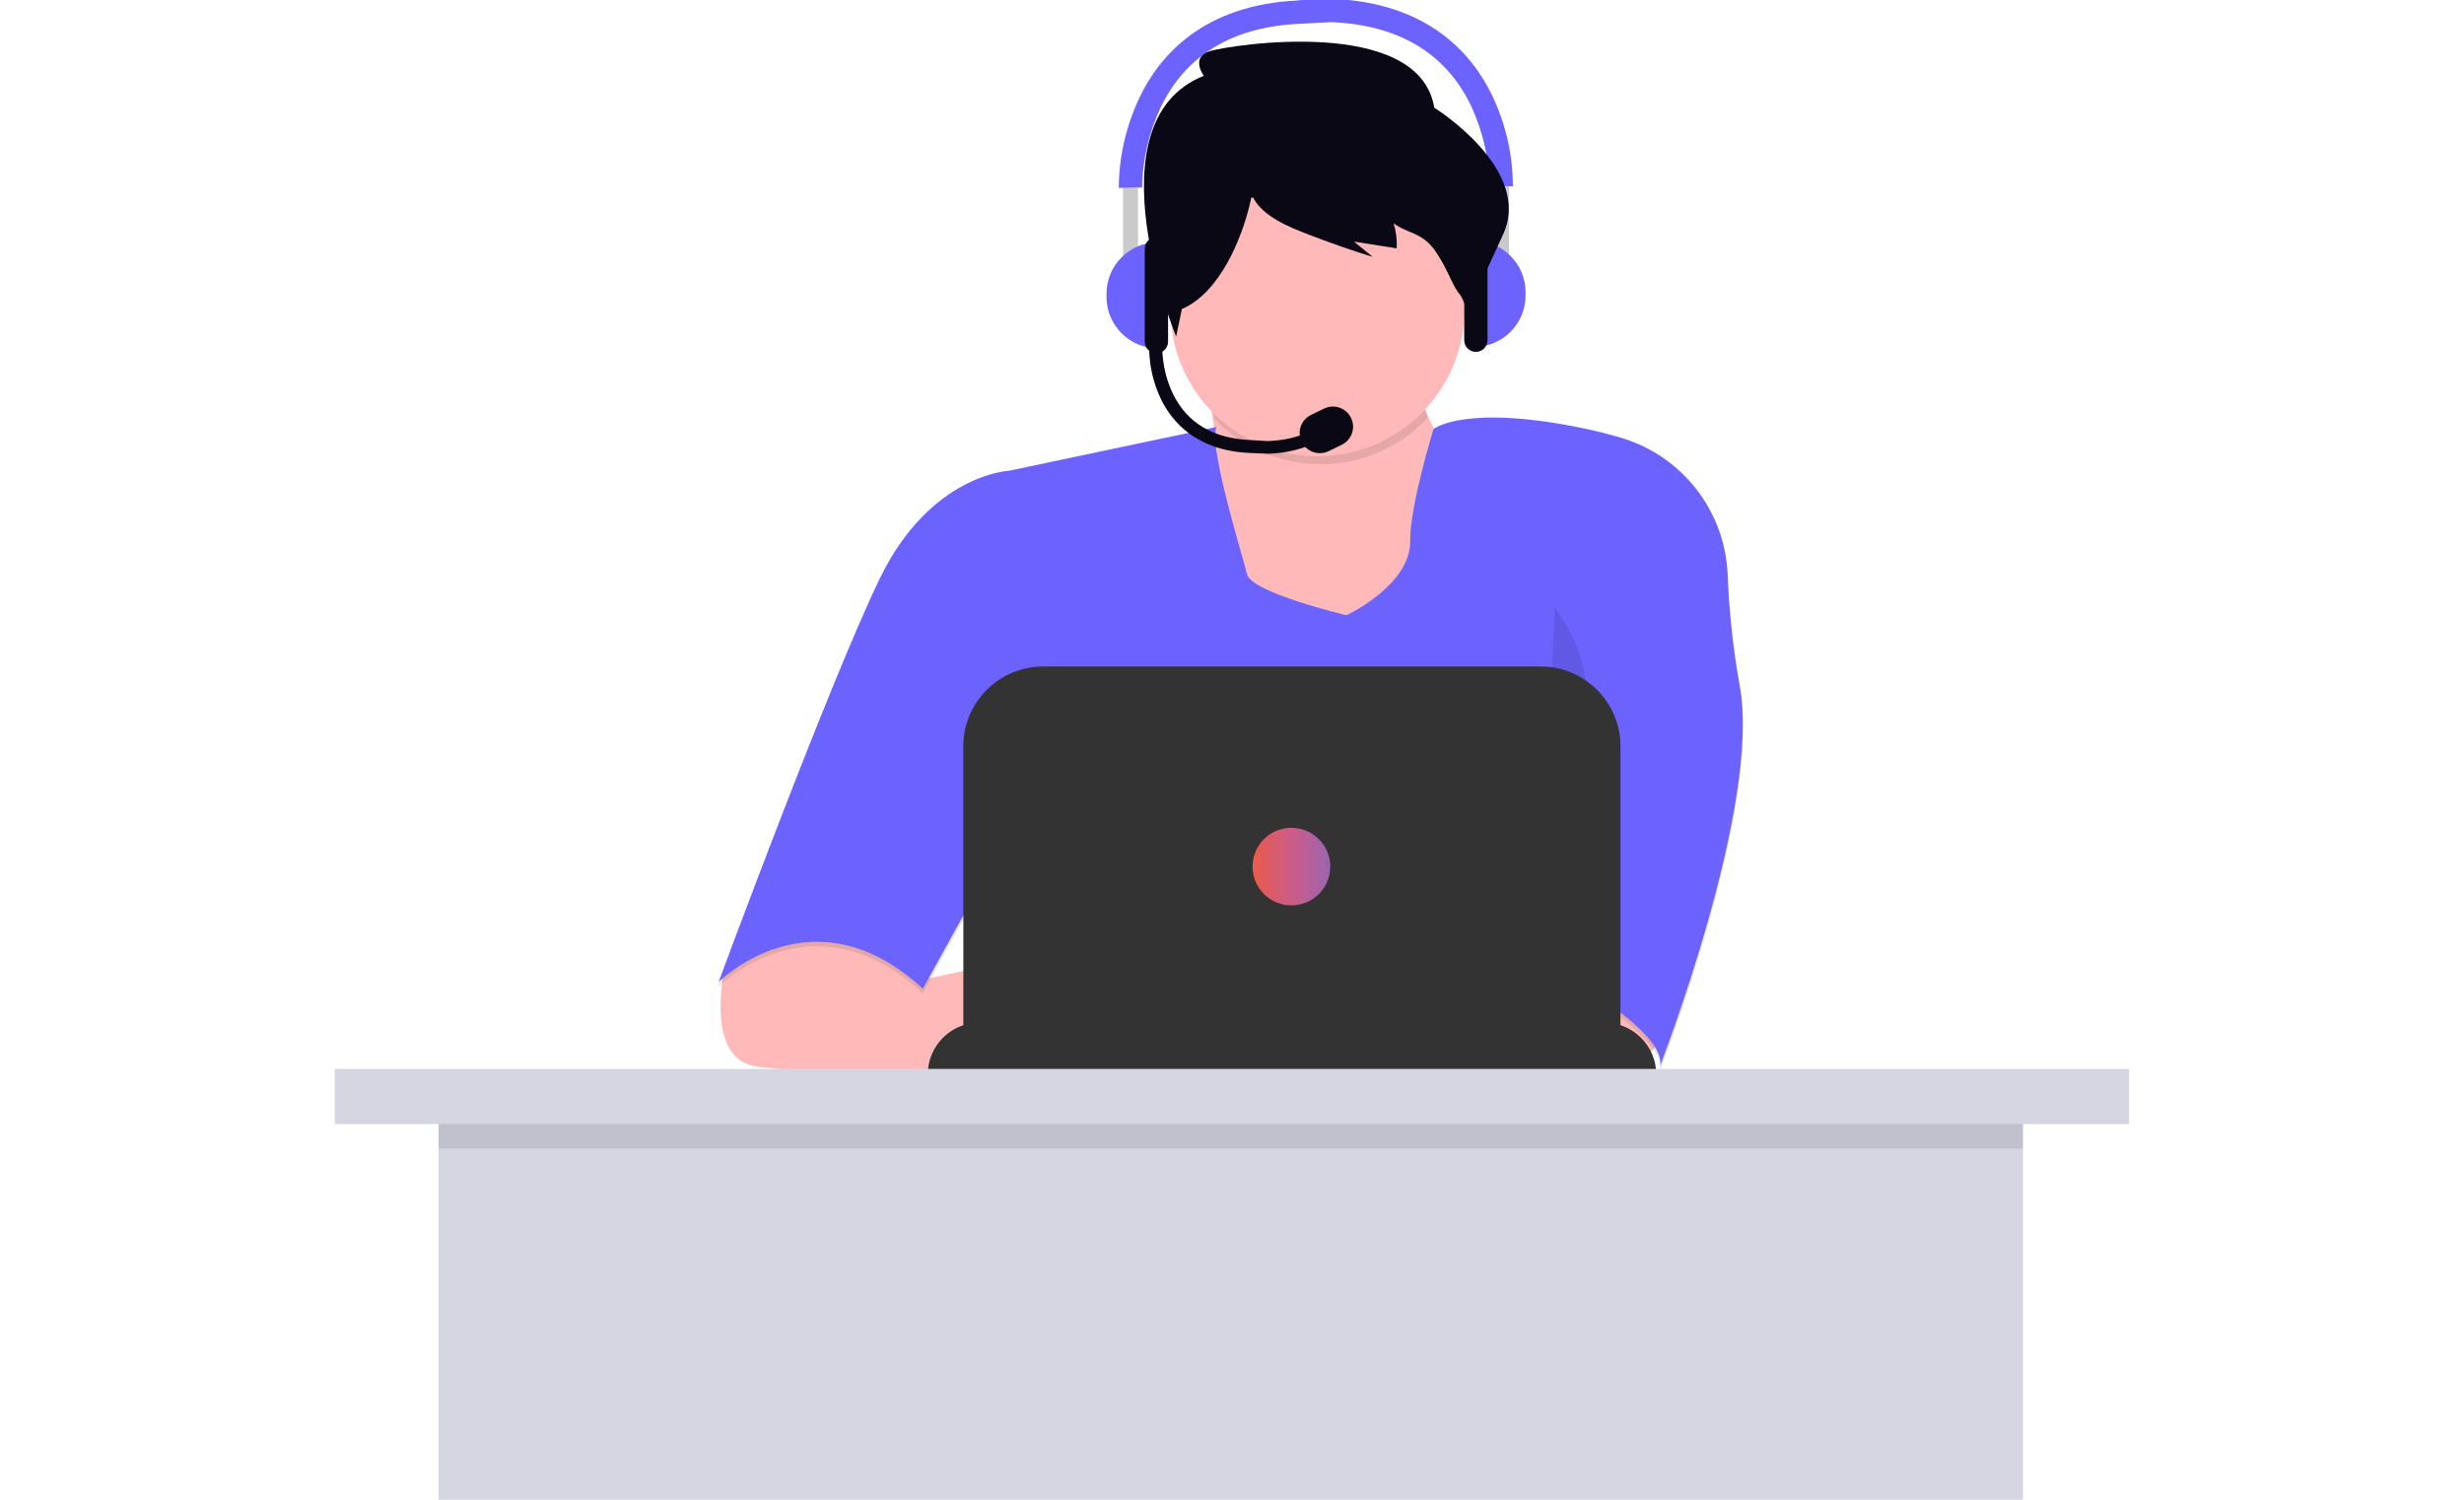 <svg width="368" height="224" viewBox="0 0 368 224" fill="none" xmlns="http://www.w3.org/2000/svg">
<g clip-path="url(#clip0_1540_4566)">
<path d="M179.948 55.147C179.948 55.147 185.446 83.843 179.948 91.558C174.45 99.304 196.748 102.354 196.748 102.354L219.84 93.967L223.078 73.352C223.078 73.352 209.027 65.454 211.929 49.505L179.948 55.147Z" fill="#FFB9B9"/>
<path d="M248.096 151.848C248.096 151.848 249.562 158.13 241.651 159.258C236.977 159.929 232.243 159.898 227.569 159.106L225.828 143.309H244.216L248.096 151.848Z" fill="#FFB9B9"/>
<path d="M108.38 143.796C108.38 143.796 104.898 157.977 112.81 159.258C120.721 160.539 149.769 160.539 149.769 160.539V143.766L136.604 146.572L124.264 134.739L108.38 143.796Z" fill="#FFB9B9"/>
<path opacity="0.1" d="M181.66 64.417L150.748 70.943C150.748 70.943 138.958 71.431 131.382 87.075C123.807 102.719 107.312 147.365 107.312 147.365C107.312 147.365 121.363 133.184 137.827 148.341L148.793 128.519L146.38 159.959H231.449V145.139C231.449 145.139 249.196 154.653 247.913 159.959C247.913 159.959 263.124 120.864 259.826 103.116C258.848 97.626 258.237 92.076 258.023 86.496C257.626 77.073 251.334 68.93 242.323 66.155C240.735 65.667 238.963 65.21 237.008 64.783C218.773 60.91 214.099 64.783 214.099 64.783C214.099 64.783 210.556 76.249 210.617 81.464C210.709 88.142 201.087 92.595 201.087 92.595C201.087 92.595 186.883 89.21 186.242 86.465C185.6 83.721 180.53 67.649 181.66 64.417Z" fill="black"/>
<path d="M181.66 63.777L150.748 70.303C150.748 70.303 138.958 70.791 131.382 86.435C123.807 102.079 107.312 146.694 107.312 146.694C107.312 146.694 121.363 132.514 137.827 147.67L148.793 127.848L146.38 159.258H231.449V144.437C231.449 144.437 249.196 153.952 247.913 159.258C247.913 159.258 263.124 120.163 259.826 102.415C258.848 96.925 258.237 91.375 258.023 85.794C257.626 76.371 251.334 68.229 242.323 65.454C240.735 64.966 238.963 64.509 237.008 64.082C218.773 60.209 214.099 64.082 214.099 64.082C214.099 64.082 210.556 75.548 210.617 80.763C210.709 87.441 201.087 91.894 201.087 91.894C201.087 91.894 186.883 88.509 186.242 85.764C185.6 83.019 180.53 66.979 181.66 63.777Z" fill="#6C63FF"/>
<path opacity="0.1" d="M213.243 62.404C211.93 58.744 211.655 54.78 212.388 50.968L180.438 56.579C180.438 56.579 180.896 58.988 181.415 62.617C189.815 71.339 203.713 71.583 212.449 63.197C212.724 62.922 212.999 62.678 213.243 62.404Z" fill="black"/>
<path d="M218.712 45.967C218.865 58.074 209.151 68.016 197.025 68.138C184.898 68.29 174.941 58.593 174.818 46.486C174.818 46.303 174.818 46.12 174.818 45.967C174.818 33.861 184.623 24.041 196.75 24.041C198.002 24.041 199.224 24.133 200.446 24.346C210.465 26.054 217.979 34.379 218.651 44.504C218.682 44.992 218.712 45.479 218.712 45.967Z" fill="#FFB9B9"/>
<path d="M189.112 25.413C180.529 28.585 174.786 36.788 174.817 45.967C174.817 46.15 174.817 46.333 174.817 46.486C175.489 46.455 176.161 46.303 176.802 46.028C182.147 43.527 185.355 35.904 186.638 30.597C187.035 28.676 187.493 26.511 189.112 25.413Z" fill="#090814"/>
<path d="M205.913 26.023C204.172 25.23 202.339 24.651 200.445 24.346C202.003 24.712 203.378 25.566 204.355 26.816C204.844 27.487 205.241 28.188 205.546 28.951C199.621 26.358 192.87 26.511 187.066 29.317C188.441 32.336 192.717 33.982 195.558 35.08C198.674 36.27 201.85 37.398 205.027 38.374L202.217 36.087L208.601 37.093C208.662 35.812 208.509 34.562 208.143 33.342C209.365 34.318 210.983 34.653 212.297 35.477C214.771 37.032 215.81 40.051 217.154 42.643C217.52 43.344 217.948 44.046 218.589 44.473C218.101 36.483 213.213 29.378 205.913 26.023Z" fill="#090814"/>
<path opacity="0.1" d="M153.741 102.292C153.741 102.292 148.915 115.192 155.665 126.78C162.446 138.368 149.709 143.217 149.709 143.217" fill="black"/>
<path opacity="0.1" d="M232.182 90.674C232.182 90.674 240.582 101.317 235.084 110.831C229.586 120.346 229.922 143.218 229.922 143.218" fill="black"/>
<path d="M146.289 152.731H239.605C243.881 152.731 247.363 156.208 247.363 160.477H138.561C138.561 156.208 142.012 152.731 146.289 152.731Z" fill="#333333"/>
<path d="M155.788 99.548H230.105C236.672 99.548 242.017 104.884 242.017 111.441V154.501H143.875V111.441C143.875 104.884 149.22 99.548 155.788 99.548Z" fill="#333333"/>
<path d="M192.87 135.227C196.075 135.227 198.674 132.633 198.674 129.433C198.674 126.233 196.075 123.639 192.87 123.639C189.665 123.639 187.066 126.233 187.066 129.433C187.066 132.633 189.665 135.227 192.87 135.227Z" fill="url(#paint0_linear_1540_4566)"/>
<path d="M225.37 27.792H223.141V40.417H225.37V27.792Z" fill="#CACACA"/>
<path d="M220.146 35.965C224.392 35.965 227.844 39.411 227.844 43.65V44.138C227.844 48.377 224.392 51.822 220.146 51.822V35.965Z" fill="#6C63FF"/>
<path d="M220.421 35.202C221.368 35.202 222.162 35.965 222.162 36.94V50.816C222.162 51.761 221.398 52.554 220.421 52.554C219.474 52.554 218.68 51.792 218.68 50.816V36.94C218.68 35.995 219.443 35.202 220.421 35.202Z" fill="#090814"/>
<path d="M169.96 28.035H167.73V40.66H169.96V28.035Z" fill="#CACACA"/>
<path d="M172.953 52.035C168.707 52.035 165.256 48.589 165.256 44.35V43.863C165.256 39.624 168.707 36.178 172.953 36.178V52.035Z" fill="#6C63FF"/>
<path d="M172.71 52.767C171.763 52.767 170.969 52.005 170.969 51.029V37.153C170.969 36.208 171.732 35.415 172.71 35.415C173.657 35.415 174.451 36.177 174.451 37.153V51.029C174.451 52.005 173.657 52.767 172.71 52.767Z" fill="#090814"/>
<path d="M222.866 14.282C219.842 8 213.274 0.437 199.071 -0.173V-0.203H198.888L193.848 0.041V0.071C179.766 0.712 173.199 8.275 170.205 14.526C168.189 18.765 167.12 23.37 167.09 28.066L168.831 28.036L170.572 28.005C170.633 23.827 171.611 19.741 173.382 15.96C177.2 8.122 184.256 3.944 194.306 3.548L198.735 3.304C208.784 3.7 215.84 7.848 219.658 15.716C221.43 19.497 222.408 23.614 222.469 27.761L224.21 27.792L225.951 27.822C225.951 23.157 224.882 18.521 222.866 14.282Z" fill="#6C63FF"/>
<path d="M302.131 160.569H65.496V224H302.131V160.569Z" fill="#D6D6E3"/>
<path opacity="0.1" d="M302.131 164.839H65.496V171.548H302.131V164.839Z" fill="black"/>
<path d="M317.983 159.654H49.611V167.888H317.983V159.654Z" fill="#D6D6E3"/>
<path d="M178.987 34.287L175.658 50.267C175.658 50.267 162.462 18.247 179.782 11.324C179.782 11.324 177.735 8.549 180.698 7.634C183.691 6.719 211.946 2.267 214.206 16.081C214.206 16.081 228.96 25.23 224.5 34.989L219.246 46.455C219.246 46.455 211.579 28.676 204.279 29.408C200.369 29.804 192.55 28.341 186.899 29.53C182.073 30.567 178.987 34.287 178.987 34.287Z" fill="#090814"/>
<path d="M198.782 62.16C196.521 64.478 193.375 65.728 189.313 65.88L186.839 65.728C181.218 65.514 177.308 63.197 175.17 58.805C174.162 56.701 173.643 54.414 173.582 52.066L172.604 52.035L171.627 52.005C171.657 54.627 172.238 57.189 173.368 59.568C175.048 63.044 178.713 67.283 186.564 67.649L189.374 67.771H189.465C194.689 67.558 198.049 65.636 200.217 63.349C199.698 62.922 199.423 62.77 198.782 62.16Z" fill="#090814"/>
<path d="M200.4 66.43L198.445 67.375C196.949 68.107 195.147 67.497 194.413 66.003C193.68 64.509 194.291 62.709 195.788 61.977L197.743 61.032C199.24 60.3 201.042 60.91 201.775 62.404C202.508 63.868 201.897 65.698 200.4 66.43Z" fill="#090814"/>
</g>
<defs>
<linearGradient id="paint0_linear_1540_4566" x1="187.066" y1="129.433" x2="198.674" y2="129.433" gradientUnits="userSpaceOnUse">
<stop stop-color="#EA5B4B"/>
<stop offset="0.505" stop-color="#CB5C87"/>
<stop offset="1" stop-color="#9C65B1"/>
</linearGradient>
<clipPath id="clip0_1540_4566">
<rect width="268" height="224" fill="white" transform="translate(50)"/>
</clipPath>
</defs>
</svg>
